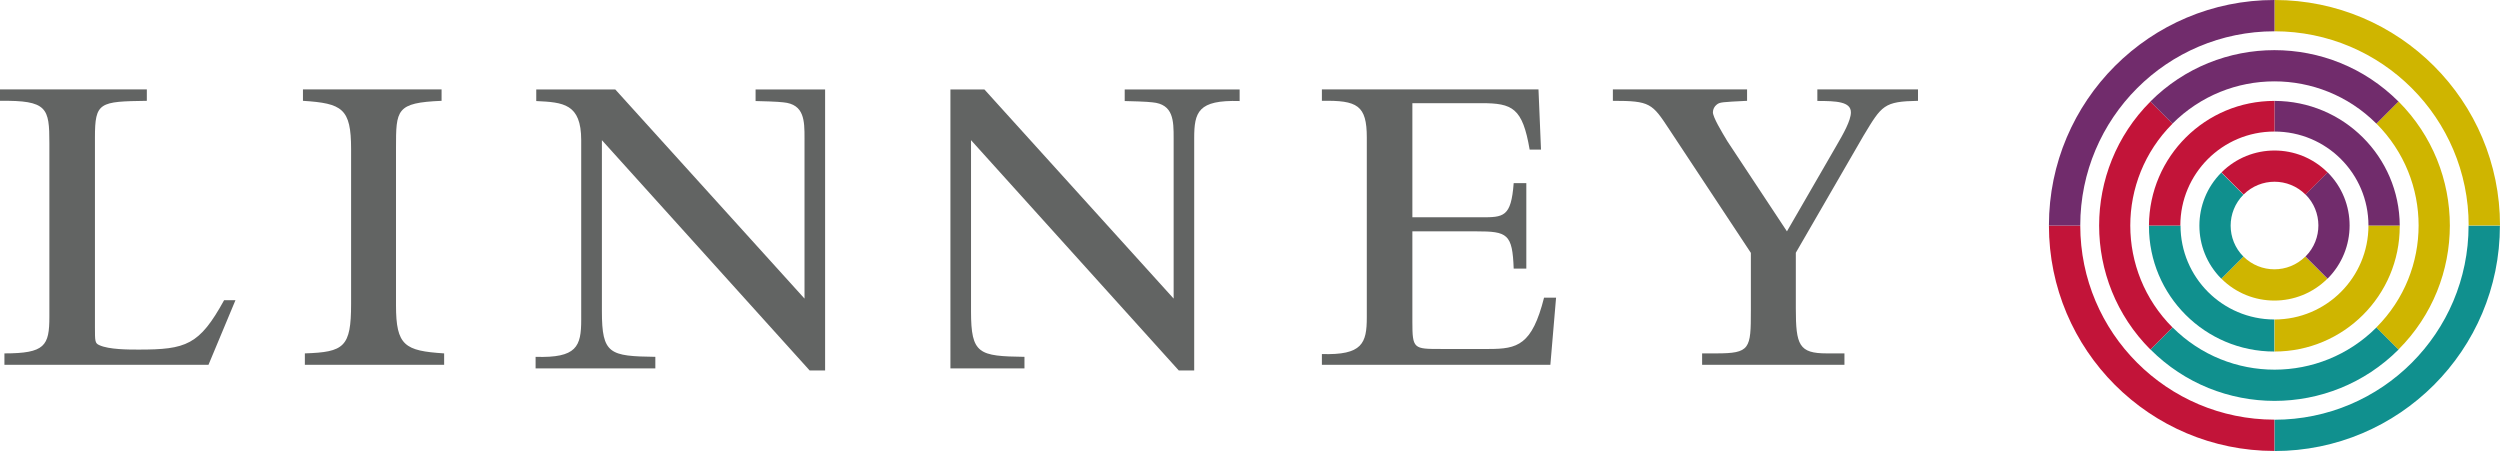 <?xml version="1.0" encoding="UTF-8"?>
<svg id="Layer_2" data-name="Layer 2" xmlns="http://www.w3.org/2000/svg" viewBox="0 0 565.59 102.04">
  <defs>
    <style>
      .cls-1 {
        fill: #c21439;
      }

      .cls-2 {
        fill: #cfb500;
      }

      .cls-3 {
        fill: #10908e;
      }

      .cls-4 {
        fill: #712c6c;
      }

      .cls-5 {
        fill: #626463;
      }
    </style>
  </defs>
  <g id="Layer_1-2" data-name="Layer 1">
    <path class="cls-3" d="m514.57,94.96v7.08c28.17,0,51-22.83,51-51h-7.09c0,24.25-19.66,43.91-43.91,43.92Z"/>
    <path class="cls-3" d="m491.52,74.07l-5,5c15.5,15.5,40.63,15.5,56.13,0l-5-5c-12.72,12.74-33.36,12.75-46.1.03,0,0-.02-.02-.03-.03Z"/>
    <path class="cls-2" d="m514.57,72.28v7.25c15.65,0,28.34-12.69,28.34-28.34h0v-.17h-7.08c0,11.74-9.52,21.26-21.26,21.26h0Z"/>
    <path class="cls-2" d="m507.55,58.04l-5,5c6.63,6.61,17.37,6.61,24,0l-5-5c-3.87,3.85-10.13,3.85-14,0Z"/>
    <path class="cls-1" d="m470.63,51.02h-7.09c0,28.17,22.83,51,51,51v-7.08c-24.25-.02-43.9-19.67-43.91-43.92Z"/>
    <path class="cls-1" d="m486.5,79.08l5-5c-12.73-12.72-12.74-33.34-.02-46.08,0,0,.02-.02.02-.02l-5-5c-15.47,15.5-15.47,40.6,0,56.1Z"/>
    <path class="cls-3" d="m493.31,51.02h-7.14v.16c0,15.66,12.69,28.35,28.35,28.35h0v-7.25c-11.72-.03-21.21-9.54-21.21-21.26Z"/>
    <path class="cls-3" d="m502.54,63.05l5-5c-3.85-3.87-3.85-10.13,0-14l-5-5c-6.61,6.63-6.61,17.37,0,24Z"/>
    <path class="cls-2" d="m514.57,0v7.08c24.26,0,43.93,19.67,43.93,43.93h0s7.09,0,7.09,0C565.6,22.85,542.78.01,514.61,0c-.01,0-.03,0-.04,0Z"/>
    <path class="cls-2" d="m537.62,74.07l5,5c15.5-15.49,15.5-40.62,0-56.12,0,0,0,0,0,0l-5,5c12.74,12.73,12.74,33.37.02,46.1l-.02.02Z"/>
    <path class="cls-4" d="m514.57,22.83v6.93c11.74,0,21.26,9.52,21.26,21.26h0s7.08,0,7.08,0c-.09-15.59-12.75-28.18-28.34-28.19Z"/>
    <path class="cls-4" d="m521.58,58.04l5,5c6.64-6.63,6.65-17.4.02-24.04,0,0-.01-.01-.02-.02l-5,5c3.88,3.86,3.9,10.13.05,14.01-.02.02-.03.03-.05.05Z"/>
    <path class="cls-4" d="m463.54,51.02h7.09c0-24.27,19.67-43.94,43.94-43.94h0V0c-28.17-.02-51.01,22.8-51.03,50.97v.05Z"/>
    <path class="cls-4" d="m537.62,27.97l5-5c-15.5-15.5-40.63-15.5-56.13,0l5,5c12.72-12.74,33.36-12.75,46.1-.03,0,0,.02.02.03.03Z"/>
    <path class="cls-1" d="m514.57,29.76v-6.93h0c-15.61-.02-28.31,12.58-28.4,28.19h7.1c0-11.74,9.52-21.26,21.26-21.26.01,0,.03,0,.04,0Z"/>
    <path class="cls-1" d="m521.58,44.01l5-5c-6.63-6.61-17.37-6.61-24,0l5,5c3.87-3.86,10.13-3.86,14,0Z"/>
    <path class="cls-5" d="m186.7,83.81h-3.53l-47-52.1v38.72c0,9.72,1.75,10.15,12.09,10.3v2.61h-27.09v-2.61c9.31.29,10.32-2.32,10.32-8.41V31.71c0-8.27-4.07-8.56-10.17-8.85v-2.62h17.88l42.81,47.31V31.28c0-3.92,0-7.7-4.81-8.13-1-.15-5.38-.29-6.26-.29v-2.62h15.73v63.57h.03Z"/>
    <path class="cls-5" d="m215.02,20.24h7.69l42.81,47.31V31.28c0-3.92,0-7.7-4.81-8.13-1-.15-5.39-.29-6.26-.29v-2.62h26v2.62c-9.41-.29-10.28,2.48-10.28,8.42v52.53h-3.49l-47-52.1v38.72c0,9.72,1.75,10.15,12.09,10.3v2.61h-16.75V20.24Z"/>
    <path class="cls-5" d="m33.22,20.23v2.58c-10.74.15-11.74.29-11.74,8.31v42.82c0,3.29,0,3.72,1,4.15,2.15,1,6.59,1,8.88,1,10.74,0,13.75-1,19.34-11.17h2.57l-6.1,14.61H1v-2.58c9.17,0,10.17-1.72,10.17-8.3v-39.24c0-8-.43-9.74-11.17-9.6v-2.58h33.22Z"/>
    <path class="cls-5" d="m99.9,22.81c-10.31.43-10.31,2-10.31,10.74v35.52c0,9.16,2,10.31,10.89,10.88v2.58h-31.51v-2.58c8.88-.29,10.46-1.43,10.46-11.17v-35.08c0-9.17-2-10.32-10.89-10.89v-2.58h31.36v2.58Z"/>
    <path class="cls-5" d="m319.53,49.16h15.47c5.16,0,6.87,0,7.45-7.73h2.86v19.33h-2.86c-.28-7.87-1.43-8.42-8.45-8.42h-14.47v20.45c0,6.16.29,6.16,6.45,6.16h10.88c6.45,0,9.74-.86,12.46-11.6h2.72l-1.29,15.18h-51.69v-2.43c9.16.28,10.16-2.44,10.16-8.31V31.12c0-7.31-2.14-8.45-10.16-8.31v-2.58h49l.57,13.61h-2.57c-1.61-9.45-3.89-10.5-10.89-10.5h-15.64v25.82Z"/>
    <path class="cls-5" d="m395.25,20.23v2.58c-5.73.29-6.16.29-6.87.86-.53.41-.85,1.05-.86,1.72,0,1.15,2,4.44,3.29,6.59l13.46,20.36,11.17-19.33c1.58-2.72,3.3-5.73,3.3-7.59,0-2.43-3.3-2.58-7.59-2.58v-2.61h22.77v2.58c-7.74.15-8.17,1-12.32,7.88l-15.32,26.49v12.6c0,8.31.71,10.17,7,10.17h4v2.58h-32.2v-2.58h3.15c7.74,0,7.88-1,7.88-9.74v-13l-18.47-27.95c-3.87-5.88-4.3-6.45-12.75-6.45v-2.58h30.36Z"/>
  </g>
</svg>